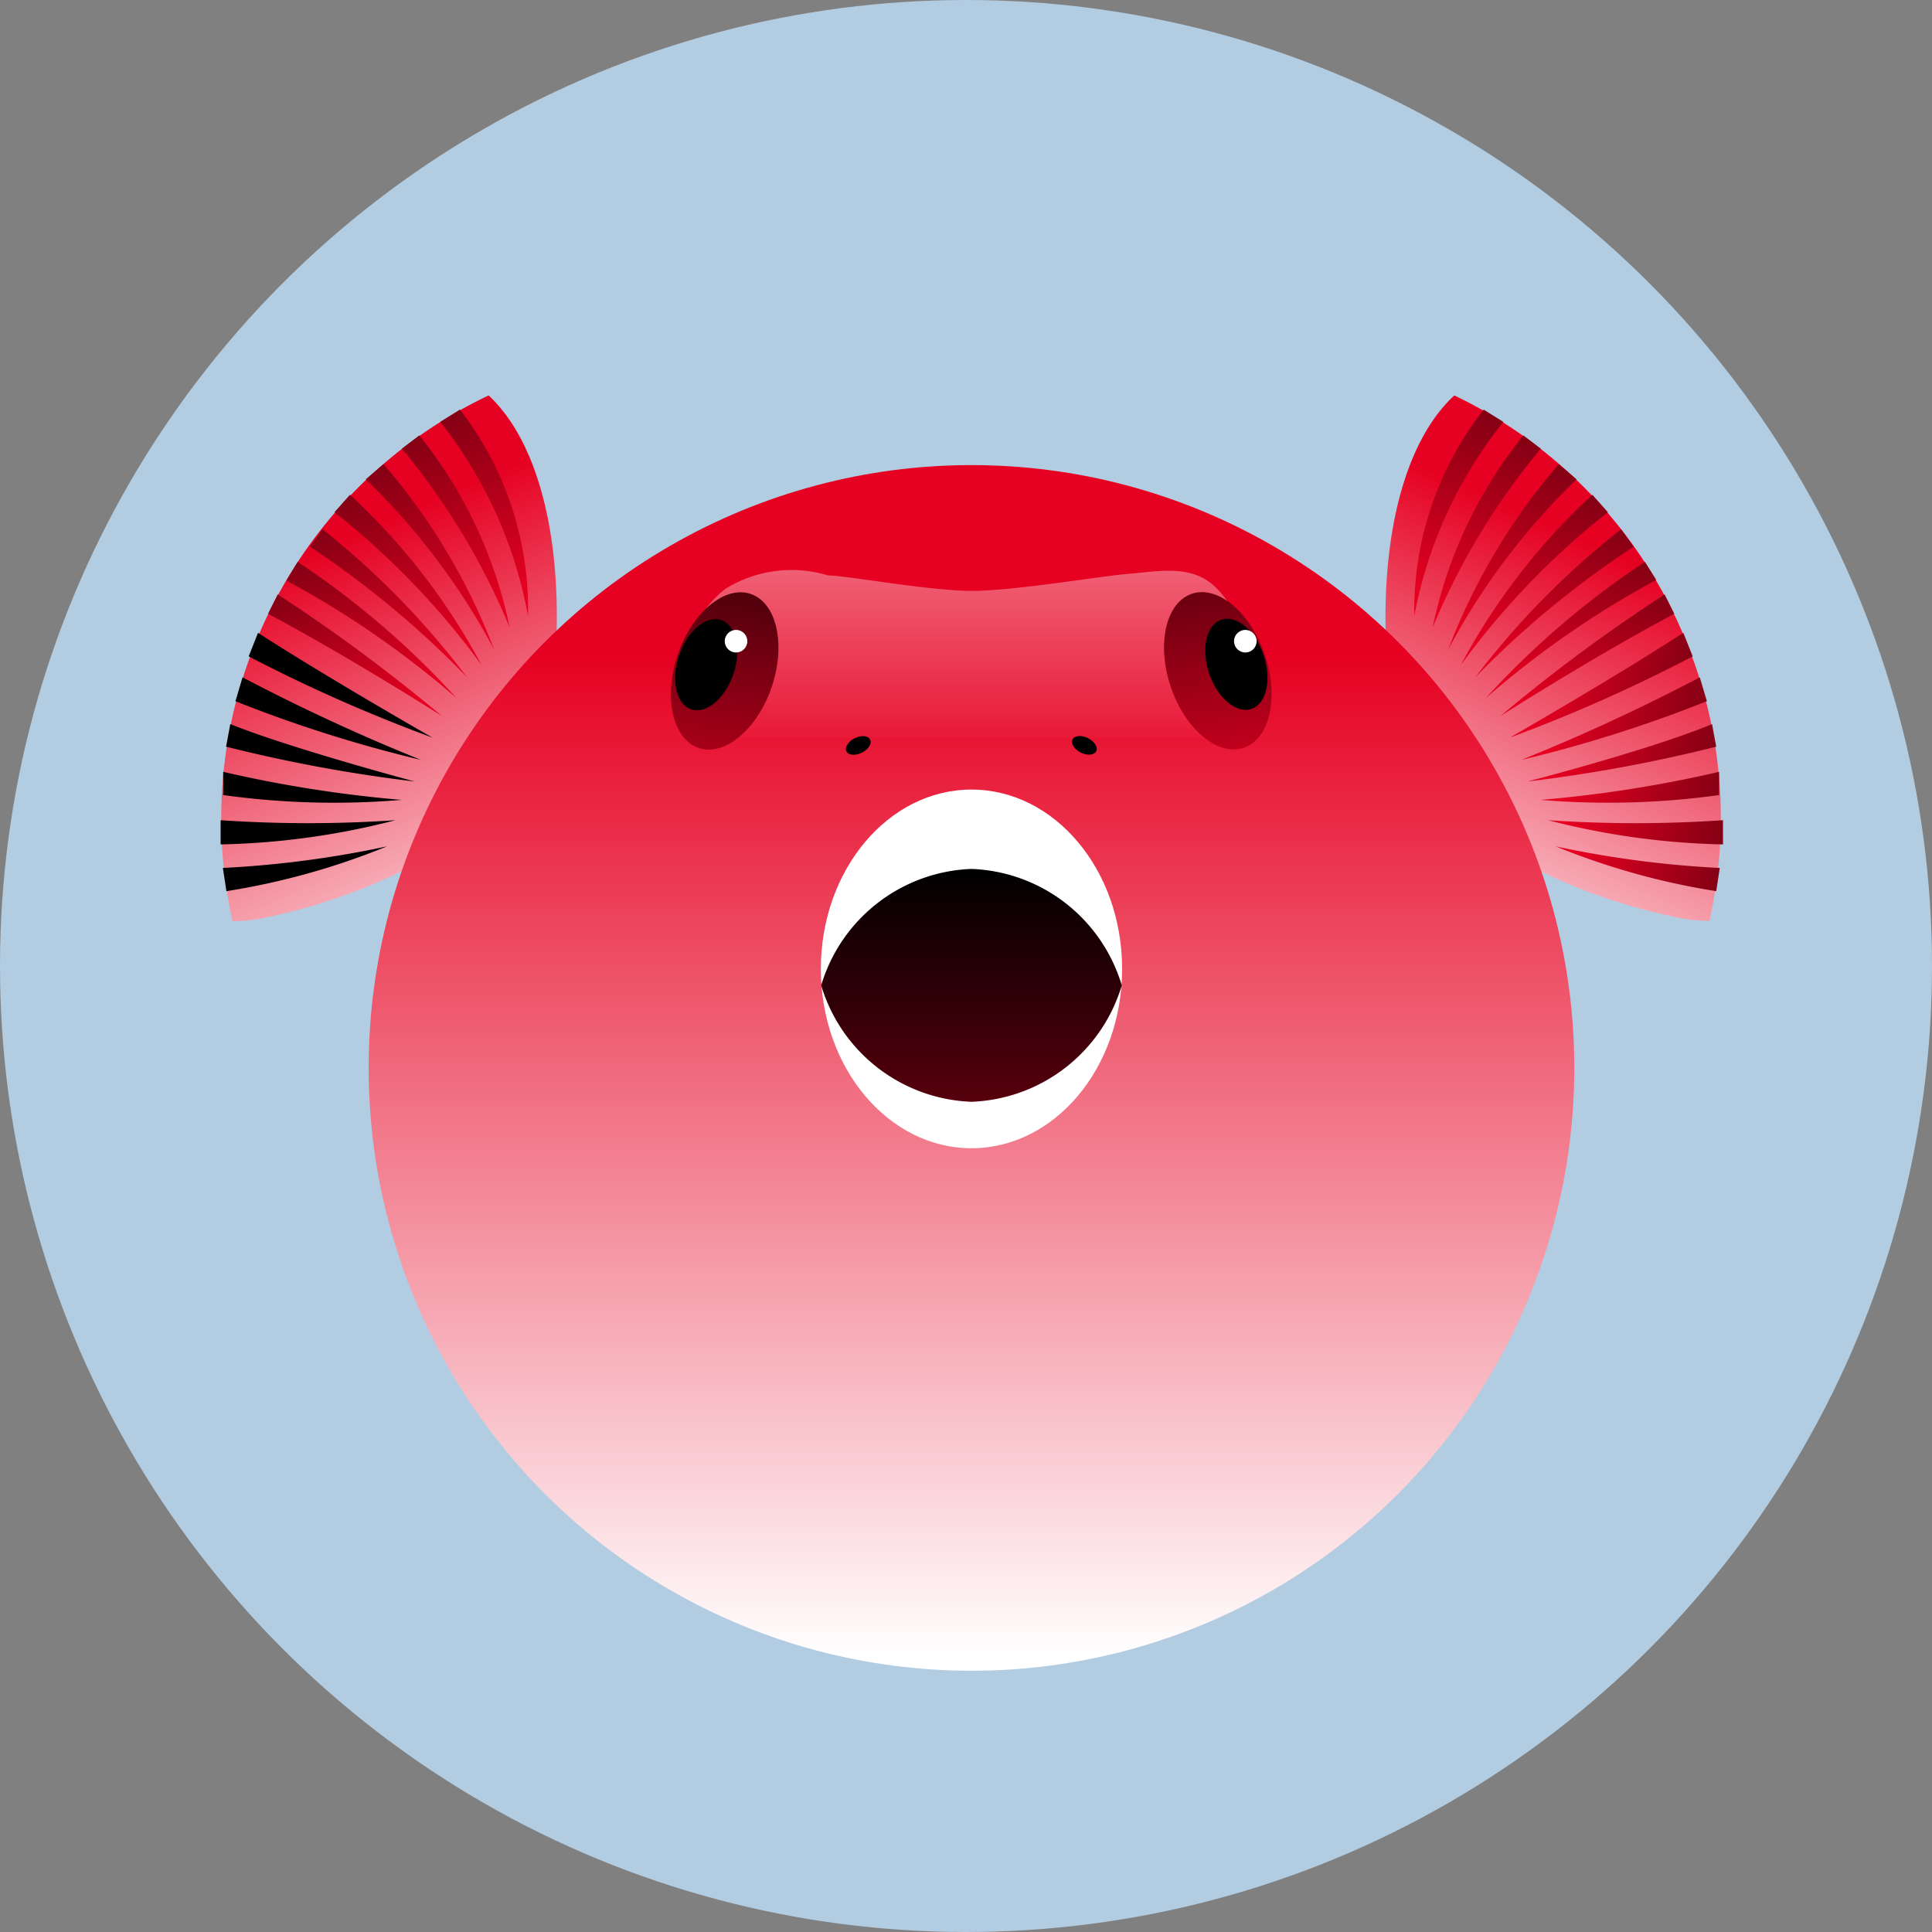 <svg xmlns="http://www.w3.org/2000/svg" xmlns:xlink="http://www.w3.org/1999/xlink" width="59.9" height="59.9" viewBox="0 0 59.9 59.9"><rect x="0" y="0" width="59.9" height="59.9" fill="#808080" stroke="none"/><defs><linearGradient id="3dd67b1f-89bc-4d1c-9812-0e6618876c9b" data-name="Neues Verlaufsfeld 3" x1="16.08" y1="31.07" x2="9.89" y2="17" gradientUnits="userSpaceOnUse"><stop offset="0" stop-color="#fff"/><stop offset="0.6" stop-color="#f06579"/><stop offset="1" stop-color="#e60021"/></linearGradient><linearGradient id="ebaaa995-6325-49b7-9434-db2e4d2842e8" x1="44.09" y1="30.84" x2="50.3" y2="17.24" xlink:href="#3dd67b1f-89bc-4d1c-9812-0e6618876c9b"/><linearGradient id="fdc92c71-cdd2-4aed-9d49-3c49bfe63117" x1="30.12" y1="51.37" x2="30.12" y2="20.21" xlink:href="#3dd67b1f-89bc-4d1c-9812-0e6618876c9b"/><linearGradient id="1e7a65dc-50b7-4aed-8070-56f88c5eb5c9" x1="30.04" y1="5.94" x2="30.04" y2="24.8" xlink:href="#3dd67b1f-89bc-4d1c-9812-0e6618876c9b"/><linearGradient id="bad98d27-16e8-4dc9-9660-a16a9c7f26b9" data-name="Neues Verlaufsfeld 7" x1="30.12" y1="27.03" x2="30.12" y2="46.34" gradientUnits="userSpaceOnUse"><stop offset="0"/><stop offset="0.55" stop-color="#810013"/><stop offset="1" stop-color="#e60021"/></linearGradient><linearGradient id="7227ff3e-ecea-42bb-a4be-241eb07dad30" x1="23.43" y1="13.93" x2="21.63" y2="26.91" gradientTransform="translate(35.01 -7.14) rotate(71.37)" xlink:href="#bad98d27-16e8-4dc9-9660-a16a9c7f26b9"/><linearGradient id="eaa2a06f-040e-461f-8e1a-ca1b30c8f6af" x1="9362.74" y1="13.81" x2="9360.94" y2="26.8" gradientTransform="matrix(-0.95, -0.32, -0.32, 0.95, 8915.81, 2991.21)" xlink:href="#bad98d27-16e8-4dc9-9660-a16a9c7f26b9"/><linearGradient id="55b0628f-04ce-4bb3-b3d3-a11fccc9a455" x1="48.49" y1="5.56" x2="44.12" y2="18.35" xlink:href="#bad98d27-16e8-4dc9-9660-a16a9c7f26b9"/><linearGradient id="1b6dfff4-282d-4912-a7d9-685412bd2b3c" x1="49.52" y1="6.5" x2="45.27" y2="18.92" xlink:href="#bad98d27-16e8-4dc9-9660-a16a9c7f26b9"/><linearGradient id="d21cf0c4-82cf-4034-854f-891b01ee8e8b" x1="50.38" y1="7.29" x2="46.12" y2="19.75" xlink:href="#bad98d27-16e8-4dc9-9660-a16a9c7f26b9"/><linearGradient id="99c4e60d-4337-420f-a37d-250b5973bb24" x1="50.95" y1="8.36" x2="46.84" y2="20.37" xlink:href="#bad98d27-16e8-4dc9-9660-a16a9c7f26b9"/><linearGradient id="b0f765a1-526a-4251-b8f3-d1675de2396a" x1="51.32" y1="9.85" x2="47.54" y2="20.9" xlink:href="#bad98d27-16e8-4dc9-9660-a16a9c7f26b9"/><linearGradient id="6d3dad6c-9e8f-4aab-a74d-af7da51de647" x1="51.72" y1="11" x2="48.08" y2="21.64" xlink:href="#bad98d27-16e8-4dc9-9660-a16a9c7f26b9"/><linearGradient id="524988ec-fcca-4349-8492-499a9ac7d7f1" x1="52.04" y1="12.37" x2="48.65" y2="22.28" xlink:href="#bad98d27-16e8-4dc9-9660-a16a9c7f26b9"/><linearGradient id="9d13363e-ae8c-41f3-8a01-70c85c15769f" x1="4000.86" y1="4712.09" x2="3997.51" y2="4721.9" gradientTransform="translate(4246.82 -4518.23) rotate(82.98)" xlink:href="#bad98d27-16e8-4dc9-9660-a16a9c7f26b9"/><linearGradient id="09419023-39c7-4455-b16e-b66be5e96fa8" x1="3999.68" y1="4711.54" x2="3996.16" y2="4721.86" gradientTransform="translate(4246.82 -4518.23) rotate(82.98)" xlink:href="#bad98d27-16e8-4dc9-9660-a16a9c7f26b9"/><linearGradient id="bb53838c-164f-4364-bdc5-15557c7242c8" x1="3998.63" y1="4711.52" x2="3995.1" y2="4721.83" gradientTransform="translate(4246.82 -4518.23) rotate(82.98)" xlink:href="#bad98d27-16e8-4dc9-9660-a16a9c7f26b9"/><linearGradient id="0313d8dd-d705-4180-8193-7e73036f57f6" x1="3997.63" y1="4711.53" x2="3994.05" y2="4722" gradientTransform="translate(4246.82 -4518.23) rotate(82.98)" xlink:href="#bad98d27-16e8-4dc9-9660-a16a9c7f26b9"/><linearGradient id="cd3247e7-bf5b-4ecf-bee0-e616f025120d" x1="3996.42" y1="4712.04" x2="3993" y2="4722.02" gradientTransform="translate(4246.82 -4518.23) rotate(82.98)" xlink:href="#bad98d27-16e8-4dc9-9660-a16a9c7f26b9"/><linearGradient id="beeacef7-0861-4546-b46d-b6254c7e0e18" x1="3995.24" y1="4712.66" x2="3991.97" y2="4722.22" gradientTransform="translate(4246.82 -4518.23) rotate(82.98)" xlink:href="#bad98d27-16e8-4dc9-9660-a16a9c7f26b9"/><linearGradient id="d7d5245a-f781-4800-a355-37c3c187db89" x1="9072.14" y1="5.56" x2="9067.77" y2="18.35" gradientTransform="matrix(-1, 0, 0, 1, 9083.87, 0)" xlink:href="#bad98d27-16e8-4dc9-9660-a16a9c7f26b9"/><linearGradient id="6e54022e-21f1-44b1-af5c-7f7bb281632d" x1="9073.16" y1="6.5" x2="9068.92" y2="18.92" gradientTransform="matrix(-1, 0, 0, 1, 9083.87, 0)" xlink:href="#bad98d27-16e8-4dc9-9660-a16a9c7f26b9"/><linearGradient id="fb39e3b5-dbf3-4a86-8fbe-65573001897b" x1="9074.03" y1="7.29" x2="9069.77" y2="19.75" gradientTransform="matrix(-1, 0, 0, 1, 9083.87, 0)" xlink:href="#bad98d27-16e8-4dc9-9660-a16a9c7f26b9"/><linearGradient id="f11504b5-548f-461f-be1b-b6921c7ffe03" x1="9074.6" y1="8.36" x2="9070.49" y2="20.37" gradientTransform="matrix(-1, 0, 0, 1, 9083.87, 0)" xlink:href="#bad98d27-16e8-4dc9-9660-a16a9c7f26b9"/><linearGradient id="5e0afcc7-cd9d-4f23-874f-f58e40b5688c" x1="9074.96" y1="9.85" x2="9071.19" y2="20.9" gradientTransform="matrix(-1, 0, 0, 1, 9083.87, 0)" xlink:href="#bad98d27-16e8-4dc9-9660-a16a9c7f26b9"/><linearGradient id="35caba1b-106e-42be-8e9b-28e048ba4dfc" x1="9075.36" y1="11" x2="9071.72" y2="21.64" gradientTransform="matrix(-1, 0, 0, 1, 9083.87, 0)" xlink:href="#bad98d27-16e8-4dc9-9660-a16a9c7f26b9"/><linearGradient id="7af6dc56-d69a-4716-b33f-369629bbc48c" x1="9075.68" y1="12.37" x2="9072.29" y2="22.28" gradientTransform="matrix(-1, 0, 0, 1, 9083.87, 0)" xlink:href="#bad98d27-16e8-4dc9-9660-a16a9c7f26b9"/><linearGradient id="64e9992a-d32d-49ec-bb63-048d023c149a" x1="5103.59" y1="-4243.93" x2="5100.23" y2="-4234.12" gradientTransform="matrix(-0.12, 0.99, 0.99, 0.12, 4837.05, -4518.23)" xlink:href="#bad98d27-16e8-4dc9-9660-a16a9c7f26b9"/><linearGradient id="69da11f8-8f16-4ea6-8ac0-36f2257ac5df" x1="5102.41" y1="-4244.47" x2="5098.88" y2="-4234.16" gradientTransform="matrix(-0.12, 0.99, 0.99, 0.12, 4837.05, -4518.23)" xlink:href="#bad98d27-16e8-4dc9-9660-a16a9c7f26b9"/><linearGradient id="e128f469-b4f9-4af0-bea8-3d91c65a0e4c" x1="5101.35" y1="-4244.5" x2="5097.83" y2="-4234.19" gradientTransform="matrix(-0.12, 0.99, 0.99, 0.12, 4837.05, -4518.23)" xlink:href="#bad98d27-16e8-4dc9-9660-a16a9c7f26b9"/><linearGradient id="c8215733-0328-4bcd-8e16-0d7e256d4bcc" x1="5100.35" y1="-4244.49" x2="5096.77" y2="-4234.01" gradientTransform="matrix(-0.12, 0.99, 0.99, 0.12, 4837.05, -4518.23)" xlink:href="#bad98d27-16e8-4dc9-9660-a16a9c7f26b9"/><linearGradient id="37561bba-fe27-4f60-9fbc-d2b2d2a7c1a6" x1="5099.14" y1="-4243.97" x2="5095.73" y2="-4233.99" gradientTransform="matrix(-0.12, 0.99, 0.99, 0.12, 4837.05, -4518.23)" xlink:href="#bad98d27-16e8-4dc9-9660-a16a9c7f26b9"/><linearGradient id="b1c1af44-f0c1-42f8-b9d6-5fd5d631acf0" x1="5097.96" y1="-4243.36" x2="5094.69" y2="-4233.8" gradientTransform="matrix(-0.12, 0.99, 0.99, 0.12, 4837.05, -4518.23)" xlink:href="#bad98d27-16e8-4dc9-9660-a16a9c7f26b9"/></defs><title>dicker_fisch</title><g id="6af4bdbd-039c-4030-9016-0e39739076b3" data-name="Layer 2"><g id="84ce2f3b-9f29-4808-8b33-1301202b42de" data-name="Ebene 1"><g><circle cx="29.95" cy="29.95" r="29.95" fill="#b2cce2"/><g><path d="M15.15 12.26a14.53 14.53 0 0 0-7.94 16.3q.55 0 1.11-.13A17.9 17.9 0 0 0 15 25.5a19.37 19.37 0 0 0 1.65-1.29c1.22-5.27.57-10.02-1.5-11.95z" fill="url(#3dd67b1f-89bc-4d1c-9812-0e6618876c9b)"/><path d="M45.09 12.26A14.53 14.53 0 0 1 53 28.55q-.55 0-1.11-.13a17.9 17.9 0 0 1-6.69-2.92 19.37 19.37 0 0 1-1.65-1.29c-1.19-5.27-.55-10.02 1.54-11.95z" fill="url(#ebaaa995-6325-49b7-9434-db2e4d2842e8)"/></g><circle cx="30.12" cy="33.11" r="18.69" fill="url(#fdc92c71-cdd2-4aed-9d49-3c49bfe63117)"/><path d="M38.95 22.87H21.24s-.67-3.16 1.26-4.62a3.9 3.9 0 0 1 3.17-.41c.55 0 3.15.48 4.46.48s4-.46 4.87-.53 1.94-.31 2.68.41c1.51 1.44 1.27 4.67 1.27 4.67z" fill="url(#1e7a65dc-50b7-4aed-8070-56f88c5eb5c9)"/><ellipse cx="30.12" cy="30.04" rx="4.67" ry="5.56" fill="#fff"/><path d="M30.12 26.94a5.06 5.06 0 0 0-4.66 3.61 5.06 5.06 0 0 0 4.66 3.61 5.06 5.06 0 0 0 4.66-3.61 5.06 5.06 0 0 0-4.66-3.61z" fill="url(#bad98d27-16e8-4dc9-9660-a16a9c7f26b9)"/><g><g><ellipse cx="22.47" cy="20.8" rx="2.52" ry="1.54" transform="translate(-4.42 35.45) rotate(-71.37)" fill="url(#7227ff3e-ecea-42bb-a4be-241eb07dad30)"/><ellipse cx="21.9" cy="20.6" rx="1.46" ry="0.89" transform="translate(-4.62 34.78) rotate(-71.37)"/></g><g><ellipse cx="37.76" cy="20.8" rx="1.54" ry="2.52" transform="translate(-4.67 13.15) rotate(-18.63)" fill="url(#eaa2a06f-040e-461f-8e1a-ca1b30c8f6af)"/><ellipse cx="38.33" cy="20.6" rx="0.89" ry="1.46" transform="translate(-4.57 13.32) rotate(-18.63)"/></g></g><g><ellipse cx="26.61" cy="23.11" rx="0.41" ry="0.25" transform="translate(-7.51 14.28) rotate(-26.46)"/><ellipse cx="33.62" cy="23.11" rx="0.25" ry="0.41" transform="translate(-2.05 42.91) rotate(-63.54)"/></g><path d="M43.85 19.09A10.08 10.08 0 0 1 46 12.7l.61.38a13.65 13.65 0 0 0-2.76 6.01z" fill="url(#55b0628f-04ce-4bb3-b3d3-a11fccc9a455)"/><path d="M44.42 19.45a14 14 0 0 1 2.81-5.95l.54.41a21.56 21.56 0 0 0-3.35 5.54z" fill="url(#1b6dfff4-282d-4912-a7d9-685412bd2b3c)"/><path d="M44.9 20.14a19.3 19.3 0 0 1 3.43-5.75l.55.47a21.11 21.11 0 0 0-3.98 5.28z" fill="url(#d21cf0c4-82cf-4034-854f-891b01ee8e8b)"/><path d="M45.29 20.62a20 20 0 0 1 4.08-5.28l.48.54a24.16 24.16 0 0 0-4.56 4.74z" fill="url(#99c4e60d-4337-420f-a37d-250b5973bb24)"/><path d="M45.74 21a25.29 25.29 0 0 1 4.52-4.59l.39.54A28.92 28.92 0 0 0 45.74 21z" fill="url(#b0f765a1-526a-4251-b8f3-d1675de2396a)"/><path d="M46.06 21.65A26.36 26.36 0 0 1 51 17.42l.35.56a28.87 28.87 0 0 0-5.29 3.67z" fill="url(#6d3dad6c-9e8f-4aab-a74d-af7da51de647)"/><path d="M46.52 22.2a52 52 0 0 1 5.09-3.77l.3.6c-2.54 1.35-5.39 3.17-5.39 3.17z" fill="url(#524988ec-fcca-4349-8492-499a9ac7d7f1)"/><path d="M48.23 26.24a31.75 31.75 0 0 0 5.09.67l-.11.72a22.41 22.41 0 0 1-4.98-1.39z" fill="url(#9d13363e-ae8c-41f3-8a01-70c85c15769f)"/><path d="M48 25.43a40.12 40.12 0 0 0 5.42 0v.75a23.39 23.39 0 0 1-5.42-.75z" fill="url(#09419023-39c7-4455-b16e-b66be5e96fa8)"/><path d="M47.77 24.8a39.15 39.15 0 0 0 5.53-.87v.72a25 25 0 0 1-5.53.15z" fill="url(#bb53838c-164f-4364-bdc5-15557c7242c8)"/><path d="M47.36 24.23s3.86-1 5.72-1.78l.13.7a46.86 46.86 0 0 1-5.85 1.08z" fill="url(#0313d8dd-d705-4180-8193-7e73036f57f6)"/><path d="M47.17 23.56A60.42 60.42 0 0 0 52.7 21l.22.74a41.51 41.51 0 0 1-5.75 1.82z" fill="url(#cd3247e7-bf5b-4ecf-bee0-e616f025120d)"/><path d="M46.81 22.87s3.29-1.89 5.38-3.25l.29.73a48.59 48.59 0 0 1-5.67 2.52z" fill="url(#beeacef7-0861-4546-b46d-b6254c7e0e18)"/><path d="M16.37 19.09a10.08 10.08 0 0 0-2.11-6.39l-.61.38a13.65 13.65 0 0 1 2.72 6.01z" fill="url(#d7d5245a-f781-4800-a355-37c3c187db89)"/><path d="M15.8 19.45A14 14 0 0 0 13 13.5l-.54.41a21.56 21.56 0 0 1 3.34 5.54z" fill="url(#6e54022e-21f1-44b1-af5c-7f7bb281632d)"/><path d="M15.32 20.14a19.3 19.3 0 0 0-3.43-5.75l-.55.47a21.11 21.11 0 0 1 3.98 5.28z" fill="url(#fb39e3b5-dbf3-4a86-8fbe-65573001897b)"/><path d="M14.93 20.62a20 20 0 0 0-4.08-5.28l-.48.54a24.16 24.16 0 0 1 4.56 4.74z" fill="url(#f11504b5-548f-461f-be1b-b6921c7ffe03)"/><path d="M14.48 21A25.29 25.29 0 0 0 10 16.41l-.39.54A28.92 28.92 0 0 1 14.48 21z" fill="url(#5e0afcc7-cd9d-4f23-874f-f58e40b5688c)"/><path d="M14.16 21.65a26.36 26.36 0 0 0-4.93-4.23l-.35.58a28.87 28.87 0 0 1 5.28 3.65z" fill="url(#35caba1b-106e-42be-8e9b-28e048ba4dfc)"/><path d="M13.7 22.2a52 52 0 0 0-5.09-3.77l-.3.6c2.54 1.35 5.39 3.17 5.39 3.17z" fill="url(#7af6dc56-d69a-4716-b33f-369629bbc48c)"/><path d="M12 26.24a31.75 31.75 0 0 1-5.09.67l.11.72A22.41 22.41 0 0 0 12 26.24z" fill="url(#64e9992a-d32d-49ec-bb63-048d023c149a)"/><path d="M12.26 25.43a40.12 40.12 0 0 1-5.42 0v.75a23.39 23.39 0 0 0 5.42-.75z" fill="url(#69da11f8-8f16-4ea6-8ac0-36f2257ac5df)"/><path d="M12.45 24.8a39.15 39.15 0 0 1-5.53-.87v.72a25 25 0 0 0 5.53.15z" fill="url(#e128f469-b4f9-4af0-bea8-3d91c65a0e4c)"/><path d="M12.86 24.23S9 23.2 7.14 22.45l-.13.7a46.86 46.86 0 0 0 5.85 1.08z" fill="url(#c8215733-0328-4bcd-8e16-0d7e256d4bcc)"/><path d="M13.05 23.56A60.42 60.42 0 0 1 7.52 21l-.22.74a41.51 41.51 0 0 0 5.75 1.82z" fill="url(#37561bba-fe27-4f60-9fbc-d2b2d2a7c1a6)"/><path d="M13.41 22.87S10.13 21 8 19.62l-.29.73a48.59 48.59 0 0 0 5.7 2.52z" fill="url(#b1c1af44-f0c1-42f8-b9d6-5fd5d631acf0)"/><circle cx="22.82" cy="19.88" r="0.35" fill="#fff"/><circle cx="38.61" cy="19.88" r="0.35" fill="#fff"/></g></g></g></svg>